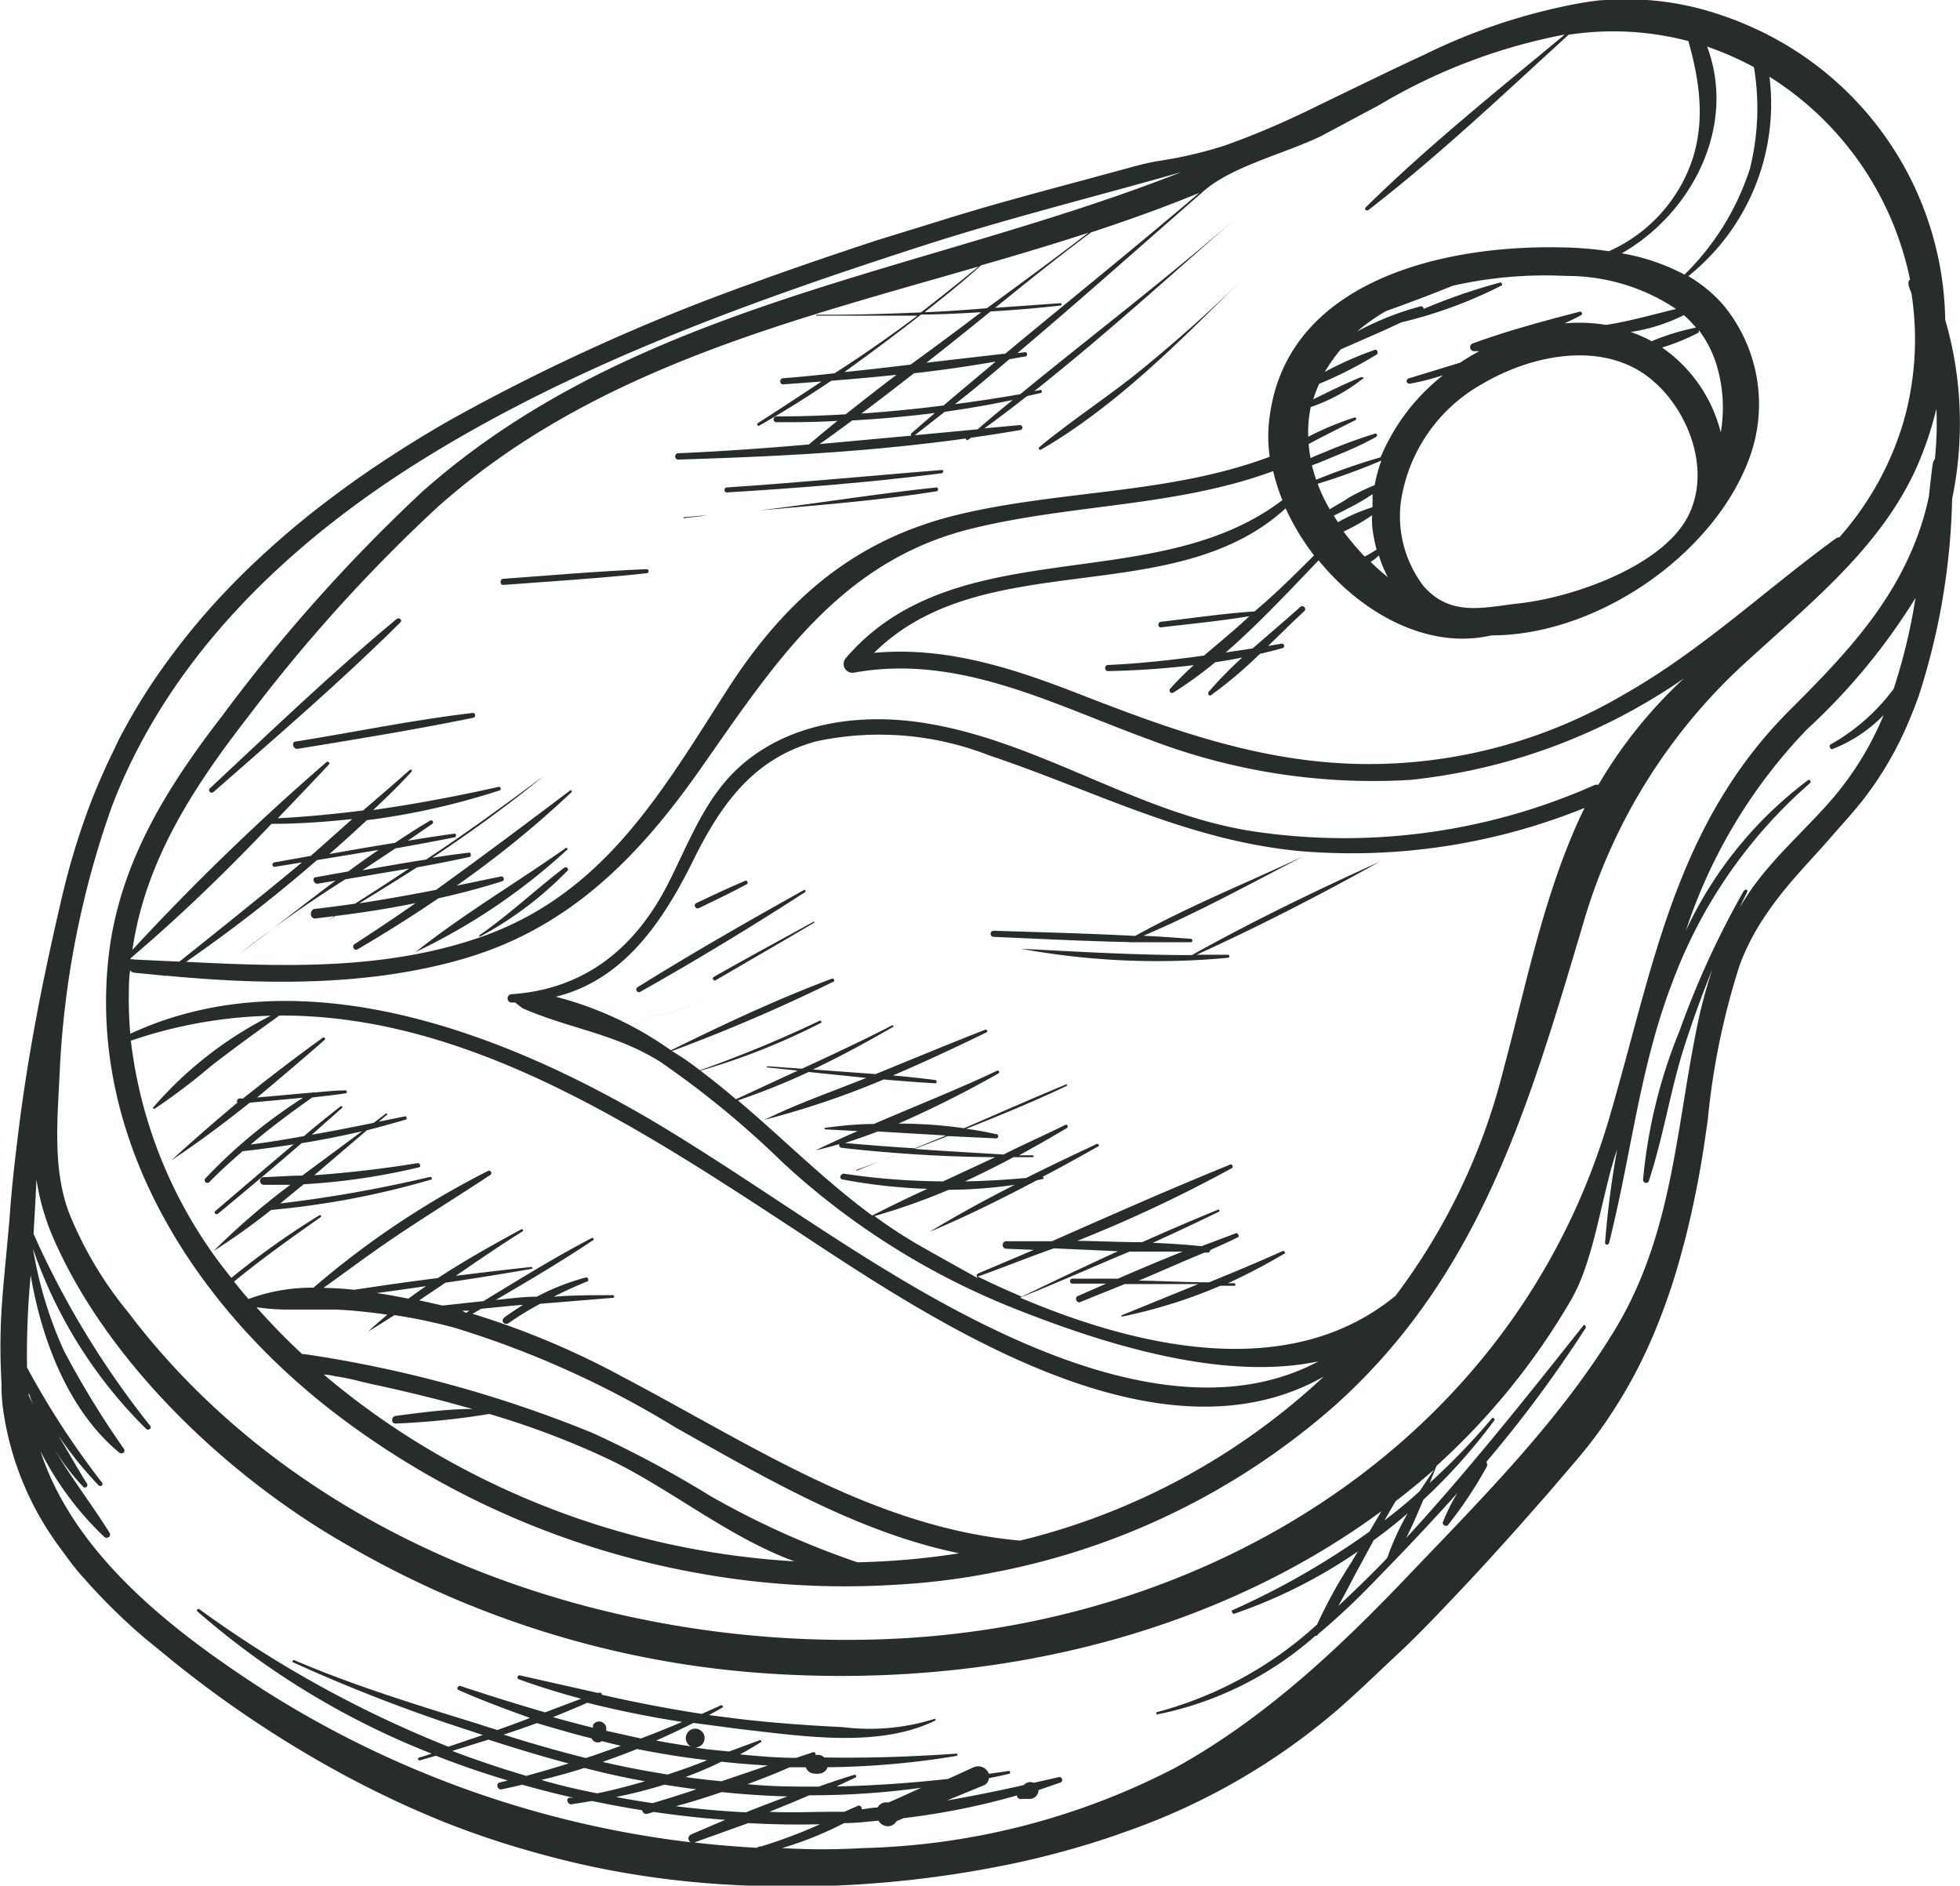 <svg xmlns="http://www.w3.org/2000/svg" viewBox="0 0 102.16 98.26"><defs><style>.cls-1{fill:#272c2d;}</style></defs><title>beef</title><g id="Layer_2" data-name="Layer 2"><g id="_1" data-name="1"><g id="_1-2" data-name="1"><path class="cls-1" d="M.15,73.36a15.73,15.73,0,0,0,3.08,7.43c.35.49.73,1,1.12,1.42A30.5,30.5,0,0,0,7.59,85.4l1.63,1.33c.54.43,1.1.86,1.65,1.27a58.38,58.38,0,0,0,6.91,4.41A51.79,51.79,0,0,0,23.29,95c1.25.49,2.53.93,3.82,1.31s2.61.72,3.95,1a47.42,47.42,0,0,0,6.15.85A56.37,56.37,0,0,0,52,97.27q1.47-.28,2.91-.66c1.26-.33,2.49-.7,3.7-1.14A34.24,34.24,0,0,0,69.71,89.1c1.08-.94,2.17-2,3.24-3s2.15-2.15,3.2-3.26,2.08-2.25,3.09-3.38l1.48-1.68,1.42-1.66c.47-.55.9-1.1,1.31-1.67a25.63,25.63,0,0,0,2.91-5.33,32.36,32.36,0,0,0,1.29-3.86c.37-1.33.67-2.71.93-4.13.08-.45.16-.91.23-1.37s.13-.91.2-1.37a38.1,38.1,0,0,1,1.68-8.14,12.36,12.36,0,0,1,1.25-2.43,19.54,19.54,0,0,1,1.62-2.1c.58-.67,1.19-1.31,1.79-2s1.21-1.34,1.77-2.06a18,18,0,0,0,2.13-3.52c.28-.62.54-1.26.77-1.91A35.76,35.76,0,0,0,101.75,26a19.4,19.4,0,0,0,.39-4.68,18.92,18.92,0,0,0-.75-4.65A17,17,0,0,0,91,1.28c-.5-.22-1-.4-1.49-.56A15.05,15.05,0,0,0,83.78,0c-.47,0-.94.09-1.4.16a30.91,30.91,0,0,0-8.16,2.7c-.9.41-1.79.84-2.68,1.27l-2.69,1.3C67.2,6.25,65.5,7,63.79,7.6a22.29,22.29,0,0,1-3.55.81c-.4.08-.8.17-1.19.28l-2.54.69c-2.54.68-5.08,1.36-7.59,2.15l-3.24,1c-2.15.71-4.31,1.44-6.44,2.22a104.68,104.68,0,0,0-15.53,7c-1.32.74-2.62,1.54-3.88,2.38-.85.56-1.68,1.15-2.49,1.76q-1.83,1.36-3.51,2.9c-.75.68-1.47,1.39-2.17,2.13a36,36,0,0,0-2.9,3.49,30.72,30.72,0,0,0-2.43,3.87c-.18.32-.32.66-.49,1a33.13,33.13,0,0,0-1.35,3.19A38.64,38.64,0,0,0,3.2,46.87c-.32,1.37-.62,2.72-.9,4.07-.58,2.83-1.06,5.64-1.4,8.52C.75,60.69.61,61.93.52,63.19.39,64.87.19,66.57.08,68.27a32.51,32.51,0,0,0,0,3.82C.07,72.51.1,72.94.15,73.36Zm1.35-.64s0-.1,0-.14c.07.2.14.41.22.61Zm38,23.57c-1.11-.06-2.21-.15-3.31-.28h0L39,95c1.24.07,2.49.09,3.74.06a26,26,0,0,1-3.08,1.16A.23.23,0,0,0,39.46,96.29ZM34.8,92.47l-1.06-.18c-.78-.14-1.56-.3-2.33-.48.6-.21,1.2-.43,1.79-.67,1.21.24,2.43.44,3.66.58C36.18,92,35.49,92.24,34.8,92.47Zm2.8-.67c.81.09,1.61.15,2.42.2l-2.41.82c-.63-.06-1.25-.13-1.88-.22C36.37,92.36,37,92.1,37.6,91.8Zm-6-1.6s0-.07,0-.12a.37.37,0,0,0-.69-.19,1.21,1.21,0,0,0,0,.14c-.7-.17-1.4-.36-2.09-.55.6-.24,1.2-.49,1.79-.75,1.63.41,3.28.74,4.94,1-.71.3-1.42.59-2.14.86C32.84,90.47,32.24,90.33,31.65,90.2Zm-.76.4a.36.36,0,0,0,.53.13c.33.08.66.17,1,.24-.61.22-1.22.44-1.83.64-1.44-.36-2.87-.77-4.29-1.22.58-.19,1.16-.39,1.73-.6C29,90.09,29.92,90.36,30.89,90.6Zm-1.23,1.3c-.73.23-1.45.44-2.18.64-1.31-.39-2.6-.82-3.86-1.3l1.89-.59C26.88,91.11,28.27,91.53,29.66,91.9Zm.82.22c1.05.27,2.12.51,3.19.7-.82.24-1.66.46-2.5.63-1-.2-2-.43-2.91-.7Q29.39,92.47,30.48,92.12Zm4.14.87c.58.09,1.15.18,1.73.25q-1.14.38-2.28.72c-.64-.09-1.28-.2-1.91-.32C33,93.46,33.81,93.25,34.62,93Zm3,.39c1.16.12,2.31.2,3.47.23-.72.27-1.44.54-2.16.83-1.22-.06-2.43-.17-3.65-.32C36.07,93.89,36.85,93.65,37.62,93.38Zm7.17.71-.73.32-.52,0c-1.13,0-2.26.06-3.38,0,.69-.28,1.38-.56,2.07-.86a42.09,42.09,0,0,0,5.83-.39c-.57.26-1.13.52-1.71.77a.51.51,0,0,0-.56.26c-.28,0-.55.07-.83.09A.16.16,0,0,0,44.79,94.09Zm54.77-79.5a.5.5,0,0,0,0,.38l.12.32a15.6,15.6,0,0,1-.39,6.6A15.84,15.84,0,0,1,95.87,28a.3.3,0,0,0-.17.05c-3.72,2.71-7,5.84-11.06,8.14A26.22,26.22,0,0,1,70.47,39.8c-5-.18-9.41-1.77-14-3.55-3.57-1.4-7.11-2.58-10.91-2.23,5.7-5.65,15.59-2.17,21.45-7.53a12.58,12.58,0,0,0,1.48,2.45c-1,1-2,2-3.1,2.92-1.63.11-3.25.35-4.87.54-.19,0-.19.32,0,.29,1.53-.18,3.08-.33,4.6-.58l-.36.33c-.65.59-1.34,1.15-2,1.72-1.66.23-3.33.42-5,.49-.21,0-.21.33,0,.32a44.55,44.55,0,0,0,4.46-.31A16.15,16.15,0,0,0,61,35.88c-.1.11,0,.29.16.21a21.49,21.49,0,0,0,2.18-1.58c.47-.07.94-.15,1.41-.25A21.21,21.21,0,0,0,63,36.05c-.07.08,0,.25.13.17a22.4,22.4,0,0,0,2.54-2.15c.4-.09.8-.19,1.19-.3a.12.12,0,0,0-.06-.23l-.7.12c.63-.61,1.25-1.23,1.88-1.81.15-.14-.06-.35-.21-.22-.8.72-1.65,1.43-2.48,2.16L63.89,34c1.72-1.5,3.32-3.22,4.84-4.8,2.27,2.79,5.72,4.67,9,3.91h0c5.47,0,11.43-4.11,13.36-9a8.11,8.11,0,0,0-1.27-8.22A7.26,7.26,0,0,0,88,14.39,11.51,11.51,0,0,0,92.23,4,16.35,16.35,0,0,1,99.56,14.59ZM20.63,74.18a39.78,39.78,0,0,0,4.87-.5,43.05,43.05,0,0,1,6.29,2.39c3.11,1.49,6.23,4.06,9.62,5.29a42.16,42.16,0,0,1-19.07-5.84,40.21,40.21,0,0,1-5.46-3.89c.29,0,.6.09.61.09.64.08,1.28.27,1.91.41,1.27.27,2.54.57,3.8.9l1.43.39c-1.34,0-2.67.19-4,.36C20.38,73.81,20.37,74.2,20.63,74.18ZM37,77.94a55.64,55.64,0,0,0-6.14-3.28,64.66,64.66,0,0,0-15-4.1h-.11c-.83-.77-1.63-1.59-2.38-2.44a11.55,11.55,0,0,0,1.86.12s0,0,0,0l0,0c.76,0,1.52,0,2.29,0a26.83,26.83,0,0,1,2.67.27c-.34.28-.67.57-1,.87,0,0,0,0,0,0,.47-.27.92-.57,1.37-.85a27.79,27.79,0,0,1,3.14.66,50,50,0,0,1,11.52,5.2C39.87,77,44.74,79.87,50,80.94a39.38,39.38,0,0,1-5.31.47A44.05,44.05,0,0,1,37,77.94ZM19.63,67.38c.86-.11,1.72-.24,2.58-.36-.32.21-.62.43-.92.65C20.75,67.57,20.2,67.46,19.63,67.38Zm4.46.92.38,0-.18.11Zm8.35,3.44a42.76,42.76,0,0,0-7.81-3.28l.45-.26c.73-.07,1.46-.15,2.19-.21-.32.2-.63.41-.94.63s0,.47.19.32a17.2,17.2,0,0,1,1.63-1l3.79-.31a.07.07,0,0,0,0-.14c-1,0-2.06,0-3.08.08.56-.28,1.14-.55,1.73-.79.12,0,.08-.25-.06-.21a12.11,12.11,0,0,0-2.55,1c-.72,0-1.43.1-2.14.17,1.71-1,3.41-2,5.08-3.12.07,0,0-.15-.07-.11-1.92,1-3.79,2.16-5.65,3.29l-2.13.23-.4-.09-.82-.18,1.37-.92c1.5-.22,3-.46,4.48-.72.06,0,.05-.11,0-.1-1.32.14-2.63.3-3.94.46,1.15-.79,2.3-1.58,3.47-2.31a.06.06,0,0,0-.06-.11c-1.46.79-2.94,1.62-4.35,2.54-1.46.18-2.91.39-4.36.61-.53-.06-1.07-.09-1.6-.1,1.15-.82,2.28-1.67,3.44-2.46,1.73-1.18,3.51-2.27,5.25-3.42a.12.12,0,0,0-.12-.21,45.23,45.23,0,0,0-9.09,6.08,9.54,9.54,0,0,0-3.39.59c-.26-.3-.51-.6-.75-.91,1.45-1.19,3-2.29,4.52-3.36a.06.06,0,0,0-.06-.1,41.19,41.19,0,0,0-4.6,3.27A24.05,24.05,0,0,1,6.82,54.23a24.17,24.17,0,0,1,7.29-1.3A20,20,0,0,0,8,57.69a.05.05,0,0,0,.07.08A32.58,32.58,0,0,0,11,55.55c1.16-.9,2.36-1.77,3.56-2.63,9.81-.06,18.77,5.84,27.1,11.31C48.7,68.88,60.36,76.64,69,71.73a35.46,35.46,0,0,1-15.83,8.55C45.53,79.59,39.23,75.31,32.44,71.74Zm26.43-6.52c.93,0,1.85,0,2.77,0-1.13.45-2.25.92-3.37,1.41l-2.37,0c-.17,0-.17.26,0,.26l1.75,0-1.48.65c-.18.07-.05.39.13.31l2.33-.94c1.28,0,2.55,0,3.83,0l-4,1.63s0,.08,0,.07A26.41,26.41,0,0,0,63.61,67h.72c.08,0,.08-.12,0-.13H64a32.62,32.62,0,0,0,2.94-1.54c.09,0,0-.18-.08-.14-1.27.57-2.56,1.11-3.84,1.63-1.22,0-2.45-.07-3.67-.09,1.15-.47,2.3-1,3.44-1.46h.15a.13.13,0,0,0,.14-.13c.48-.22,1-.44,1.44-.67.11,0,0-.25-.09-.21l-1.81.68c-.84-.09-1.68-.14-2.53-.18,1.16-.53,2.3-1.06,3.44-1.62.06,0,0-.14,0-.12-1.34.54-2.67,1.12-4,1.71-1.12,0-2.25-.06-3.38-.07a73.24,73.24,0,0,0,8.06-3.79c.1-.05,0-.23-.08-.19-3.12,1.27-6.2,2.63-9.3,4l-2.38,0c-.25,0-.25.39,0,.39l1.43.06-2.92,1.24a.15.15,0,0,0,0,.23C49.88,66,49,65.51,48.1,65a25.25,25.25,0,0,1-2.52-1.63A34.85,34.85,0,0,0,49.45,62a24.78,24.78,0,0,0,3.44-.26c-1.52.77-3,1.58-4.44,2.45,0,0,0,0,0,0,1.89-.79,3.76-1.72,5.6-2.69l.3-.06c.06,0,.06-.09,0-.12,1-.52,1.94-1.05,2.89-1.58.09,0,0-.17-.07-.13-1.22.57-2.46,1.16-3.68,1.77-1.06.1-2.12.16-3.19.18.86-.4,1.7-.82,2.53-1.26h1c.06,0,.06-.09,0-.1l-.71,0c.85-.46,1.68-.94,2.49-1.42a.09.09,0,0,0-.09-.16c-1.07.53-2.14,1-3.21,1.54-1.55-.09-3.1-.18-4.64-.29l1.73-.67,2.52.12a.11.11,0,0,0,0-.22c-.51-.11-1-.21-1.56-.28,1.77-.7,3.52-1.42,5.25-2.24,0,0,0-.12,0-.09-1.79.74-3.57,1.53-5.36,2.3a24.26,24.26,0,0,0-3.42-.24,56.49,56.49,0,0,0,5.22-2.62.08.08,0,0,0-.07-.14c-2.11,1-4.29,1.85-6.43,2.78-.86,0-1.71.09-2.54.2-.05,0-.05.08,0,.08l1.69.09c-.74.32-1.46.65-2.18,1,0,0,0,0,0,0,.41-.09.81-.2,1.22-.32a.15.15,0,0,0,.12.19c1,.12,2.06.21,3.09.29-.77.3-1.54.59-2.31.86,0,0,0,.06,0,.05.77-.32,1.54-.62,2.31-.91,1.64.12,3.28.19,4.92.2l-2.71,1.26a35.78,35.78,0,0,1-5.17-.4c-.19,0-.28.26-.08.3a28.87,28.87,0,0,0,4.43.49c-1,.45-1.93.91-2.88,1.39-2.47-1.81-4.63-4-7-6a36.41,36.41,0,0,0,3.69-1.48l3,.31c-1.77.71-3.59,1.34-5.3,2.18,0,0,0,0,0,0a44.51,44.51,0,0,0,6.21-2.1c.9.08,1.8.15,2.7.2a.09.09,0,0,0,0-.17q-1.11-.14-2.22-.24c1.67-.71,3.31-1.48,4.89-2.25.07,0,0-.17-.06-.14-1.92.75-3.82,1.54-5.73,2.32l-3.27-.24c1.44-.68,2.83-1.44,4.18-2.22.06,0,0-.11-.05-.08-1.55.8-3.12,1.53-4.7,2.26l-1.83-.13s0,0,0,.06l1.61.17-3.22,1.49c-.53-.45-1.07-.89-1.62-1.31l-.23-.18a34.94,34.94,0,0,0,6.28-2.49c.07,0,0-.15-.07-.11a63,63,0,0,1-6.24,2.58c-.44-.34-.93-.69-1.46-1a91,91,0,0,0,8.43-3.62c.09,0,0-.2-.07-.16-2.86,1.07-5.67,2.39-8.41,3.74a18.18,18.18,0,0,0-6-2.79c3.41-.85,5.45-3.67,7.11-7,1.44-2.94,3.15-5.42,6.47-6.31a15.7,15.7,0,0,1,9,.73c5.5,1.84,10.43,4.48,16.32,5a32.31,32.31,0,0,0,14.72-2.26l-.25.52c-1.93,4.22-2.8,8.75-4,13.21a32.69,32.69,0,0,1-5.6,11.69c-5.37,4.42-13.07,2.86-19.57.1C55.17,66.82,57,66,58.87,65.22Zm-5.61,2.35c-.79-.34-1.57-.69-2.32-1.06H51c1.31-.47,2.62-1,3.93-1.46l3.34.15Q55.76,66.35,53.26,67.57Zm-5.58-7.73c-1.21-.08-2.43-.17-3.64-.28q.85-.27,1.71-.6l3.56.21ZM65,43.27c-5.83-1-10.78-4.56-16.55-5.55C45,37.11,41,37.57,38.31,40.18c-1.66,1.63-2.47,3.88-3.51,5.91-1.71,3.33-4.34,5.47-8.17,5.72a.22.22,0,0,0,0,.43h.22c.18.14.39.31.41.31,2.4,1.05,4.85,1.32,7.17,2.79a48.65,48.65,0,0,1,6.38,5.25A39,39,0,0,0,53.16,68.3C57.5,70,63.69,72,68.72,70.94c-5.21,2.78-11.66.83-16.75-1.59C46,66.52,40.73,62.52,35.13,59.08c-8-4.93-19.09-9.51-28.34-5.21a21.35,21.35,0,0,1-.07-2.41q0-.45.06-.9a.32.32,0,0,0,.24.13l1.53.15a.07.07,0,0,0,.09,0l0,0c5.14.49,10.54.56,15.49-.87,5.48-1.58,9.1-5.25,12.3-9.79,3.86-5.48,7.26-10.92,14.2-12.63,5.22-1.29,10.66-1.13,15.73-3a10.57,10.57,0,0,0,.48,1.51c-6.66,5.09-17,1.53-22.75,8.23a.46.46,0,0,0,.43.76c5.51-1,10.48,1.72,15.5,3.53a32.52,32.52,0,0,0,13.49,2.06,30.62,30.62,0,0,0,14.26-5.29,24.28,24.28,0,0,0-4.46,5.55.39.39,0,0,0-.18,0A32.06,32.06,0,0,1,65,43.27Zm-50.69,1.9,1.43-.23c-2.11,1.75-4.25,3.46-6.39,5.17L7,50a.29.29,0,0,0-.19,0s0,0,0-.07c2.55-2.16,5-4.53,7.34-7,1.41,0,2.81-.1,4.21-.25L16.2,44.6l-1.91.34C14.13,45,14.2,45.2,14.35,45.17ZM70.92,19.66c-.84.34-1.66.75-2.47,1.15a6.72,6.72,0,0,1,.31-.81,21.2,21.2,0,0,0,3-1.53c.11-.08,0-.29-.1-.24a18.31,18.31,0,0,0-2.61,1.15,9.1,9.1,0,0,1,.83-1.17c1-.45,2.11-.91,3.15-1.41a.05.05,0,0,0,0,0,23.46,23.46,0,0,0,5.23-1.92c.09,0,0-.18-.06-.16a30,30,0,0,0-4,1.38.13.13,0,0,0-.15-.14,15.52,15.52,0,0,0-3.31,1.31,9.89,9.89,0,0,1,1.5-1.06q1.75-.62,3.48-1.32a21.81,21.81,0,0,1,5.91-.51,10.23,10.23,0,0,1,5.73,1.72c-1.21.29-2.41.64-3.65.83a8.66,8.66,0,0,0-2.16-.08c.3-.14.59-.28.87-.43a.1.1,0,0,0-.07-.18c-1.87.48-3.79,1-5.6,1.66a.21.21,0,0,0,.11.4l.24,0q-.51.28-1,.6l-2.68.82a.14.14,0,0,0,.08.27,12.39,12.39,0,0,0,1.72-.44,10.68,10.68,0,0,0-3.26,4.28A32.9,32.9,0,0,0,68.6,25c-.08-.25-.16-.5-.22-.75.41-.15.81-.32,1.19-.48.73-.29,1.45-.61,2.15-1a.09.09,0,0,0-.07-.17c-.83.26-1.64.56-2.44.89-.3.13-.6.24-.9.38a6.38,6.38,0,0,1-.1-.73c.8-.43,1.62-.84,2.44-1.25a.07.07,0,0,0-.06-.13,15,15,0,0,0-2.4,1,6.25,6.25,0,0,1,.13-1.55h0a9,9,0,0,0,2.69-1.46C71.16,19.75,71,19.61,70.92,19.66Zm17.6-2.49a5.77,5.77,0,0,1,.86,1.57,7.6,7.6,0,0,1,.31,3.79,7.63,7.63,0,0,0-3.06-4.42l0,0a10.93,10.93,0,0,0,1.87-.76A.12.12,0,0,0,88.52,17.17ZM88,26.87c-1.34,2.66-6.07,4.27-8.81,4.57-1.86.21-3.58.72-5-.91a6,6,0,0,1-1.17-4.41A8.45,8.45,0,0,1,77.27,20c2.26-1.33,5.44-2.11,7.9-.83S89.37,24.16,88,26.87Zm.35-9.79a12.29,12.29,0,0,0-2.26.7A7.19,7.19,0,0,0,85,17.3a9.42,9.42,0,0,0,2.77-.88,5.77,5.77,0,0,1,.64.67A.13.13,0,0,0,88.36,17.08ZM70.54,26.35a10.62,10.62,0,0,0,1-.6c0,.23,0,.45,0,.68a9.43,9.43,0,0,0-1.8.78c-.08-.11-.15-.23-.22-.34C69.85,26.71,70.2,26.53,70.54,26.35Zm-1.23.19a8.5,8.5,0,0,1-.63-1.33A33.39,33.39,0,0,0,72,24a8.08,8.08,0,0,0-.35,1.28,12.52,12.52,0,0,0-1.33.64C70,26.15,69.63,26.33,69.31,26.54Zm2.21.31a5.07,5.07,0,0,0,0,.55,8.24,8.24,0,0,0,.23,1.24,6.27,6.27,0,0,1-.62.36,13.73,13.73,0,0,1-1.1-1.3A10.51,10.51,0,0,0,71.52,26.85Zm.35,2.09a6.35,6.35,0,0,0,.47,1.14c-.31-.25-.61-.52-.9-.8A2,2,0,0,0,71.87,28.94ZM91.42,3.5a13,13,0,0,1-.21,5.29,13.54,13.54,0,0,1-3.41,5.52,10.9,10.9,0,0,0-3.27-1.11c3.66-2.09,6-6.61,4.45-10.77A16.11,16.11,0,0,1,91.42,3.5ZM68.86,7.09c1-.53,2-1.07,3-1.6a29.74,29.74,0,0,1,9.7-3.69c-3.51,2.92-7.1,5.78-10.37,9-.09.09,0,.22.14.14,3.65-2.82,7-6,10.43-9.13A15.42,15.42,0,0,1,88,2.14c.82,2.86,1,5.61-.83,8.23a8,8,0,0,1-3.31,2.72,19,19,0,0,0-2.57-.2c-6-.12-14.17,1.7-15.11,8.8a7.47,7.47,0,0,0,0,2.11c-5.18,1.95-10.82,1.73-16.17,3s-8.94,4.32-11.92,8.86C34.55,41.14,31.57,46.58,25,48.85c-4.94,1.7-10.15,1.53-15.3,1.27a79.26,79.26,0,0,0,6.82-5.3l3.21-.53c-.53.36-1.06.74-1.58,1.12l-1.68.3c-.23,0-.13.37.09.34l.93-.16c-1.68,1.25-3.32,2.56-5,3.82,0,0,0,.07,0,0A62.54,62.54,0,0,1,18,45.82l3.32-.56q-1.39.93-2.82,1.83c-.69.1-1.37.19-2.06.27-.31,0-.32.53,0,.5l1-.12-.35.22c.14-.07.27-.15.4-.23,1.4-.17,2.79-.39,4.17-.67-1.05.74-2.12,1.45-3.2,2.15a.16.16,0,0,0,.16.27c1.43-.84,2.85-1.73,4.23-2.67,1.12-.25,2.23-.54,3.33-.89a.13.13,0,0,0-.06-.25l-2.32.48a52.72,52.72,0,0,0,6-4.88s0-.13-.07-.09c-2.33,1.76-4.67,3.51-7,5.19-1.34.26-2.68.5-4,.7,1-.61,2-1.23,3-1.87.91-.17,1.82-.34,2.72-.54.13,0,.11-.25,0-.23q-1,.12-1.92.27c2-1.33,3.95-2.74,5.83-4.28,0,0,0-.05,0,0-2,1.49-4.07,3-6.15,4.37-1.11.17-2.22.37-3.32.56l1.72-1.14c1-.18,2.06-.37,3.09-.58.1,0,.08-.2,0-.19-.82.11-1.64.24-2.45.37l1.27-.87a.1.1,0,0,0-.1-.18c-.63.37-1.23.76-1.83,1.16-1.14.18-2.28.38-3.42.58.66-.57,1.3-1.16,1.95-1.76A37.68,37.68,0,0,0,26,41.2.1.1,0,0,0,26,41c-2.18.49-4.36.9-6.55,1.21.69-.65,1.37-1.3,2-2a.06.06,0,0,0-.09-.09c-.8.71-1.62,1.41-2.43,2.11-1.47.19-2.95.33-4.45.41.9-.94,1.79-1.87,2.67-2.81a.09.09,0,0,0-.13-.12A126.17,126.17,0,0,0,6.9,49.5C7.58,44.83,10.09,41,13,37.26A83.63,83.63,0,0,1,22.8,26.43C30.82,19.29,41,16.78,51,13.89c-1,.82-2,1.62-3,2.39-1.82.08-3.64.13-5.46.12a0,0,0,0,0,0,.05q2.64,0,5.28,0c-1.42,1.06-2.86,2.07-4.32,3-.89.1-1.78.19-2.68.26-.2,0-.2.33,0,.32l2-.15c-1.1.73-2.21,1.46-3.32,2.17-.08.05,0,.18.07.13,1.29-.73,2.54-1.52,3.76-2.34,1.14-.09,2.27-.19,3.4-.31-.89.67-1.77,1.36-2.65,2.06-1.2.07-2.4.11-3.61.11a.15.15,0,0,0,0,.3c1.06,0,2.12,0,3.18-.07-.5.4-1,.82-1.49,1.23-2.28.2-4.55.36-6.84.46a.17.17,0,0,0,0,.33c2.16-.07,4.34-.15,6.51-.28h0c2.85-.17,5.69-.43,8.51-.82a.08.08,0,0,0,.12.07l.14-.11c.86-.12,1.71-.25,2.56-.4a.13.13,0,0,0,0-.26l-1.85.17q1.13-.82,2.22-1.68l.71-.16c.1,0,.06-.18,0-.16l-.33.06c3.59-2.84,7-5.94,10.44-8.95a0,0,0,1,0,0,0c-3.62,3.15-7.45,6.06-11.17,9.11-1.13.2-2.27.37-3.41.52,1-.76,1.9-1.55,2.84-2.34l.84-.15c.12,0,.09-.23,0-.22l-.42.05c3.26-2.75,6.44-5.59,9.65-8.39C64.15,8.67,67,8,68.86,7.09ZM47.51,22.7l-4.79.44c.57-.4,1.13-.81,1.7-1.23,1.44-.08,2.88-.21,4.31-.39l-1.22,1.05A.08.08,0,0,0,47.51,22.7Zm1.73-1.24c1.19-.17,2.37-.37,3.55-.62-.62.5-1.22,1-1.83,1.53l-3.28.31Zm-.06-.33c-1.42.18-2.85.32-4.28.42.92-.69,1.83-1.39,2.74-2.1,1.42-.16,2.84-.36,4.26-.61C51,19.6,50.08,20.36,49.18,21.13ZM47.46,19c-1.15.14-2.29.27-3.45.39,1.38-1,2.73-2,4-3,1,0,2.08-.06,3.13-.12Q49.31,17.66,47.46,19Zm.77-2.76c1-.79,2-1.59,2.9-2.41,1.88-.54,3.75-1.1,5.6-1.7-1.74,1.33-3.51,2.63-5.29,3.93Q49.83,16.2,48.23,16.27Zm4.13,2.19-4.07.47q1.68-1.32,3.34-2.67c1.21-.07,2.43-.17,3.64-.31.08,0,.08-.13,0-.12l-3.4.24c1.64-1.33,3.28-2.65,5-3.93,0,0,0,0,0,0,1.91-.63,3.8-1.3,5.64-2.06C59.14,12.92,55.73,15.66,52.36,18.46ZM3.11,55.89A47.83,47.83,0,0,1,5.84,42c3-7.82,9.23-13.74,16.23-18.08,8.06-5,17.15-8.25,26.14-11.15,4.42-1.42,8.9-2.53,13.36-3.8C48.18,14.24,33.11,15.76,22,25.63a86.6,86.6,0,0,0-10.44,11.7C8.67,41.07,6.23,45,5.67,49.76c-1.13,9.72,4.6,18.48,12.09,24.11A43.9,43.9,0,0,0,36.52,82a42.87,42.87,0,0,0,10.31.57,36,36,0,0,0,5-.64,37.51,37.51,0,0,0,17.76-8.7c7.57-6.79,10.11-15.64,12.92-25.07a29.51,29.51,0,0,1,8.81-13.94c3.36-3.07,7-6,8.76-10.29a18.3,18.3,0,0,0,.85-2.63,17.61,17.61,0,0,1-.08,2.62.62.62,0,0,0-.12.3c-.07.54-.13,1.09-.19,1.64-.08.39-.18.78-.29,1.16C99,31.16,96.3,34,93.29,37c-6,6-7.11,13.41-9.4,21.22-4.84,16.55-20.36,26.27-37,27.16-14.9.79-31-4.81-40.21-17a19.79,19.79,0,0,1-3.07-5.15C2.73,60.92,3,58.33,3.11,55.89ZM72.16,79.23l.58-1c.68-.52,1.34-1.07,2-1.64L74,77.7C73.43,78.23,72.8,78.74,72.16,79.23Zm1.21-.37a13.66,13.66,0,0,0-1.06,2.31l-.17.19c-.77.79-1.57,1.57-2.39,2.33.4-.69.75-1.42,1.13-2.1l.72-1.33C72.21,79.82,72.8,79.35,73.37,78.86ZM1.6,66.45c.58,3.44,2,7.08,4.61,9.24.13.11.35,0,.25-.19a47.29,47.29,0,0,1-3.12-5.1,20.94,20.94,0,0,1-1.62-5.33,24.24,24.24,0,0,0,5.9,9.39c.11.09.3,0,.21-.16a46.14,46.14,0,0,1-6.08-10c.05-.95.11-1.9.15-2.84a12.36,12.36,0,0,0,.8,2.87C5.51,70.94,11.85,76.93,18,80.45a50.17,50.17,0,0,0,21.8,6.74C51.3,88,63,85.37,72,78.75l-.62,1.06a40.62,40.62,0,0,1-7.13,4.09c-.11,0,0,.23.08.19a26.4,26.4,0,0,0,6.45-3.25c-.11.17-.21.35-.31.52a25.7,25.7,0,0,0-1.82,3.29,20,20,0,0,1-8.35,4.57c-.08,0,0,.14,0,.12a17.67,17.67,0,0,0,8.26-4.1.11.11,0,0,0,.07,0l.09-.1c1.11-.93,2.16-1.94,3.17-3,1.38-1.41,2.75-2.86,4.08-4.35a9.8,9.8,0,0,0-.76,1.52c-.06.15.16.27.26.16a21.68,21.68,0,0,0,2-3,.25.25,0,0,0,0-.29,65.37,65.37,0,0,0,5.19-7c0-.08-.07-.18-.13-.11-3,3.78-6,7.55-9.24,11.08.33-.65.62-1.34.9-2A30.17,30.17,0,0,0,77.9,74c0-.07-.07-.17-.13-.1a34.61,34.61,0,0,1-3.25,3.37l.36-.89a36.12,36.12,0,0,0,7-8.63c1.24-2.11,1.61-5.57,2.41-7.85a47.88,47.88,0,0,0-.63,4.86c0,.12.18.14.21,0,1.14-4.5,1.59-9.1,3.26-13.47a25.59,25.59,0,0,1,7.21-10.48c.08-.07,0-.22-.11-.15a20.75,20.75,0,0,0-6.36,7.84A27.49,27.49,0,0,1,94.19,38a32.43,32.43,0,0,0,5.65-6.84,30,30,0,0,1-1.14,4.74,10.56,10.56,0,0,1-3.28,2.89c-.13.07,0,.3.1.24a7.48,7.48,0,0,0,2.66-1.77,16.19,16.19,0,0,1-2.51,4.17c-1.38,1.65-3,3-4.3,4.79-.25.35-.48.71-.7,1.08.12-.25.24-.51.37-.76s-.1-.2-.16-.1a46.48,46.48,0,0,0-3.34,7.28,26.89,26.89,0,0,0-1.9,7.76.16.16,0,0,0,.32,0c.8-2.44,1.15-5,2-7.46.39-1.19.83-2.37,1.3-3.53A25.44,25.44,0,0,0,88.56,53c-1.21,5.61-1.3,11.1-4.32,16.18C81.39,73.92,77.32,78,73.5,82c-3.65,3.84-7.56,7.53-12.23,10.11A37.27,37.27,0,0,1,45.05,96.3c-1.42.08-2.85.09-4.28,0A18.6,18.6,0,0,0,44,95c.6,0,1.19-.07,1.79-.13a.53.53,0,0,0,.34.27.51.51,0,0,0,.6-.24l.38-.16A37.28,37.28,0,0,0,53,93.56a.21.21,0,0,0,.26.18l.43,0a.46.46,0,0,0,.44-.46l1.16-.4a.15.15,0,0,0-.08-.28l-1.33.3a.45.45,0,0,0-.52.12c-1.33.3-2.66.57-4,.8l1.9-.78a.43.43,0,0,0,.28-.38c.35-.07.7-.14,1.05-.23.1,0,.06-.16,0-.15-.35.06-.7.1-1.05.15a.59.59,0,0,0-.79-.34l-1.34.61c-1.93.21-3.87.35-5.81.39l1-.47a.08.08,0,0,0-.06-.14c-.62.19-1.25.4-1.87.62-1.24,0-2.47,0-3.71-.13.74-.27,1.48-.56,2.2-.88H42a.48.48,0,0,0,.45.33.76.76,0,0,0,.26,0,.47.47,0,0,0,.42-.33,43.72,43.72,0,0,0,6.72-.59.06.06,0,0,0,0-.12c-2.28.16-4.59.24-6.89.2h0a.65.65,0,0,0-.23-.13,1,1,0,0,0-.22,0c0-.07,0-.17-.14-.14l-.87.29c-1,0-2-.09-2.93-.18.37-.2.73-.41,1.09-.64.07,0,0-.13-.06-.1L38,91.27l-1.09-.11-.69-.1A.49.49,0,1,0,36,91c-.6-.09-1.21-.19-1.8-.3.65-.29,1.3-.59,1.94-.92l2.5.33c3.16.35,7.13,1,10.1-.45.05,0,0-.12,0-.1a11.28,11.28,0,0,1-4.8.44c-1.84-.09-3.68-.22-5.51-.44l-1.48-.19c.23-.13.47-.25.7-.39.08,0,0-.15-.07-.12l-1,.45c-1.75-.27-3.48-.6-5.21-1,0-.06-.05-.13-.12-.1l-.12,0-4-.9a.11.11,0,1,0-.05.21c1.05.38,2.13.71,3.21,1l-1.88.71c-1.48-.43-2.95-.89-4.43-1.38-.12,0-.2.15-.09.21,1.21.54,2.46,1,3.74,1.46q-.86.33-1.71.63c-.31-.1-.63-.19-.94-.3-3.23-1-6.51-2-9.64-3.34-.08,0-.14.07-.07.11a86.13,86.13,0,0,0,9.11,3.53l.79.26-1.8.61a59.42,59.42,0,0,1-13-7.18c-.06,0-.15.06-.09.12A41.73,41.73,0,0,0,22.5,91.38c-.21.07-.41.14-.61.19s-.06.19,0,.16l.83-.24q1.84.72,3.75,1.29l-.41.1c-.24.05-.14.41.1.36s.71-.16,1.06-.24c.89.25,1.78.48,2.67.68l-.19,0c-.23,0-.13.37.09.34l1.07-.17.75.15q.91.18,1.86.33a.22.22,0,0,0,.29.18l.32-.09c1.23.18,2.47.32,3.72.41L36,95.6A.23.23,0,0,0,36,96a53.19,53.19,0,0,1-22.2-7.9c-4.65-3-9.91-7-11.69-12.48a16.28,16.28,0,0,0,3.32,4.46c.14.13.39,0,.28-.21-.93-1.49-2-2.85-2.89-4.39a.17.17,0,0,1,0,0,11.56,11.56,0,0,0,1.52,2,.13.13,0,0,0,.2-.16c-.53-.84-1-1.7-1.54-2.58A20,20,0,0,0,5.14,77.4c.09.09.27,0,.18-.14a43.06,43.06,0,0,1-3.91-6A43.6,43.6,0,0,1,1.6,66.45Z"/><path class="cls-1" d="M33.19,53h0a7,7,0,0,0,3.52-1s0,0,0,0A7.07,7.07,0,0,1,33.19,53Z"/><path class="cls-1" d="M29.49,44.19c-2.59,1.82-5.36,3.46-7.83,5.42h0a31.91,31.91,0,0,0,7.9-5.33C29.62,44.25,29.55,44.15,29.49,44.19Z"/><path class="cls-1" d="M29.39,45.23c-1.49,1.14-2.84,2.42-4.38,3.49-.06,0,0,.13,0,.09a18.58,18.58,0,0,0,4.52-3.39C29.71,45.29,29.53,45.12,29.39,45.23Z"/><path class="cls-1" d="M20.68,32.25c-3.37,2.79-6.54,5.84-9.74,8.83-.13.12.06.31.19.19,3.29-2.89,6.63-5.75,9.73-8.83C21,32.32,20.81,32.15,20.68,32.25Z"/><path class="cls-1" d="M54.17,23.3c-.07.06,0,.17.09.13,3.89-2.25,7.28-5.68,10.44-8.83,0,0,0,0,0,0-1.61,1.61-3.33,3.12-5.09,4.57S55.91,21.85,54.17,23.3Z"/><path class="cls-1" d="M37.2,50.91c-.11.06,0,.23.1.17,1.72-1,3.44-2,5.14-3a0,0,0,0,0,0-.07C40.65,49,38.93,49.92,37.2,50.91Z"/><path class="cls-1" d="M33.36,51.69q4.38-2.47,8.6-5.2c.06-.05,0-.15-.06-.11C39,48,36.07,49.67,33.22,51.45A.14.14,0,0,0,33.36,51.69Z"/><path class="cls-1" d="M36.43,47.32c.84-.41,1.68-.8,2.5-1.25.1,0,0-.23-.07-.18-.87.36-1.72.77-2.57,1.17C36.11,47.14,36.26,47.4,36.43,47.32Z"/><path class="cls-1" d="M64,49.91c.1,0,.11-.16,0-.16l-1.63,0c3.24-1.47,6.42-3.11,9.53-4.84,0,0,0,0,0,0-3.32,1.5-6.6,3.09-9.78,4.86-3,0-5.93-.18-8.9-.33,0,0,0,0,0,0A39.42,39.42,0,0,0,64,49.91Z"/><path class="cls-1" d="M58.87,49.1h0c1.07,0,2.13,0,3.19,0a.09.09,0,1,0,0-.18c-.82-.06-1.64-.12-2.46-.16,2.85-1.21,5.59-2.72,8.33-4.14,0,0,0,0,0,0C65,46,62,47.2,59.17,48.77c-2.45-.13-4.92-.19-7.38-.27a.16.16,0,0,0,0,.32c2.34.1,4.69.22,7,.27Z"/><path class="cls-1" d="M22.4,61.33a68.66,68.66,0,0,1-7.79,1.38l1.22-1a34.07,34.07,0,0,0,6-.88c.13,0,.07-.24-.06-.22-1.79.29-3.58.5-5.39.63l2.74-2.34c.66-.17,1.31-.35,2-.55.12,0,.07-.2,0-.18l-1.38.28.43-.36c.05,0,0-.1-.06-.06l-.63.48c-1.08.22-2.15.43-3.23.62l1.58-1.4c.05,0,0-.12-.08-.08-.64.51-1.27,1-1.9,1.55-.93.17-1.85.32-2.78.44,1-.86,2.1-1.67,3.2-2.45.59-.07,1.17-.13,1.75-.22.09,0,.07-.15,0-.15-.54,0-1.09.06-1.63.11a.08.08,0,0,0-.09,0h0l-2.9.26c1.2-1,2.37-2,3.52-3,.06-.05,0-.16-.09-.12-1.39,1-2.8,2.08-4.16,3.17l-.19,0a.15.15,0,0,0-.11.22c-1.19,1-2.35,2-3.43,3,0,0,0,0,0,0,1.4-.93,2.76-1.95,4.08-3l2.78-.26a26.9,26.9,0,0,0-5.09,4.2.14.14,0,0,0,.2.2c.55-.57,1.14-1.09,1.73-1.61q1.34-.15,2.67-.36c-1.37,1.15-2.72,2.31-4.08,3.47-.1.08,0,.23.14.14,1.46-1.21,2.92-2.43,4.35-3.67,1.06-.17,2.11-.38,3.15-.62l-3.12,2.31c-.65,0-1.3.06-2,.08a.2.2,0,0,0,0,.4l1.38,0a37.74,37.74,0,0,0-4,3.45s0,0,0,0a34.46,34.46,0,0,0,3-2.14,43.74,43.74,0,0,0,8.33-1.58C22.56,61.48,22.51,61.31,22.4,61.33Z"/><path class="cls-1" d="M24.64,37.15c-3.09.36-6.16,1-9.22,1.49-.25,0-.15.42.1.38,3.06-.5,6.13-1,9.16-1.62C24.81,37.37,24.79,37.13,24.64,37.15Z"/><path class="cls-1" d="M48.81,25.4c-3.08.32-6.17.83-9.26,1.2,3.1-.28,6.2-.51,9.28-1C48.93,25.56,48.91,25.39,48.81,25.4Z"/><path class="cls-1" d="M35.64,27l1.22-.14c-.4,0-.81.07-1.22.09C35.61,27,35.61,27,35.64,27Z"/><path class="cls-1" d="M49.09,24.49c-3.73.3-7.46.66-11.2.91-.17,0-.17.27,0,.26,3.74-.23,7.49-.52,11.2-1C49.19,24.63,49.19,24.48,49.09,24.49Z"/><path class="cls-1" d="M33.71,29.66c-2.49.1-5,.32-7.47.5-.2,0-.2.33,0,.32,2.49-.19,5-.34,7.47-.61C33.84,29.85,33.84,29.66,33.71,29.66Z"/></g></g></g></svg>